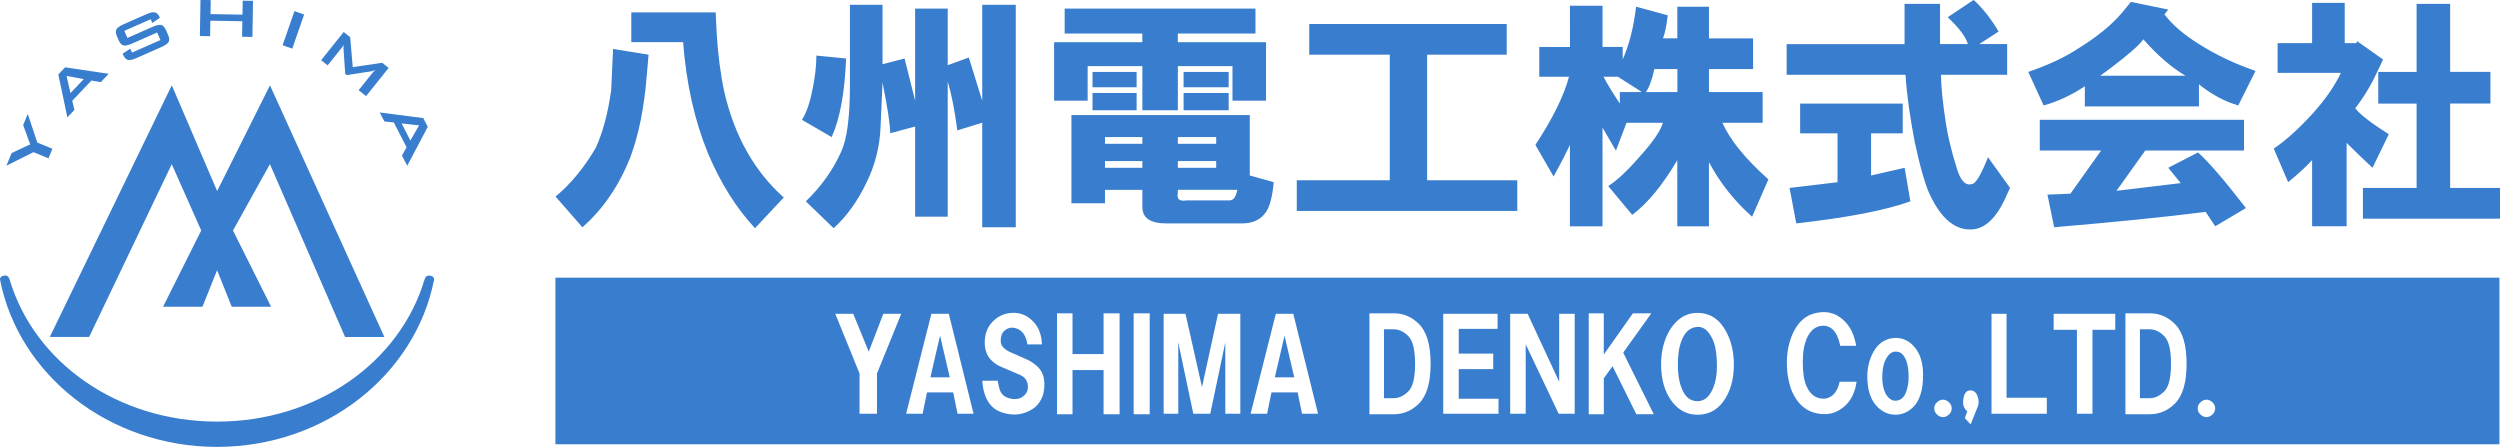 <?xml version="1.0" encoding="UTF-8"?>
<svg id="_レイヤー_2" data-name="レイヤー 2" xmlns="http://www.w3.org/2000/svg" viewBox="0 0 710.15 126.94">
  <defs>
    <style>
      .cls-1 {
        fill: #387dce;
      }
    </style>
  </defs>
  <g id="_レイヤー_1-2" data-name="レイヤー 1">
    <path class="cls-1" d="M535.25,110.91c-.46-1.19-.64-2.76-.55-4.69.09-2.02.55-3.63,1.38-4.82.64-1.01,1.47-1.52,2.48-1.52,1.38,0,2.39.96,3.03,2.89.46,1.29.64,3.08.55,5.37-.19,1.65-.51,2.94-.97,3.86-.74,1.38-1.84,1.98-3.31,1.79-1.19-.37-2.07-1.33-2.62-2.89ZM400.04,111.19c1.29-1.29,1.93-3.9,1.93-7.86s-.64-6.57-1.93-7.86c-1.29-1.29-2.67-1.93-4.14-1.93h-2.76v19.57h2.76c1.47,0,2.85-.64,4.14-1.93ZM482.18,113.95c1.47,0,2.66-.69,3.58-2.07,1.19-1.84,1.84-4.18,1.93-7.03.09-3.77-.32-6.62-1.24-8.54-1.1-2.3-2.44-3.45-4-3.45-1.84,0-3.26.92-4.27,2.76-.92,1.75-1.42,3.91-1.52,6.48-.19,3.95.32,7.03,1.52,9.23.92,1.75,2.25,2.62,4,2.62ZM267.04,95.34l-2.76,11.85h5.51l-2.76-11.85ZM364.89,95.34l-2.76,11.85h5.51l-2.76-11.85ZM157.77,78.87h552.22v47.33H157.77v-47.33ZM624.28,116.01c0,.64.23,1.19.69,1.65.55.55,1.15.83,1.79.83s1.24-.28,1.79-.83c.46-.46.69-1.01.69-1.65s-.23-1.19-.69-1.65c-.55-.55-1.15-.83-1.79-.83s-1.24.28-1.79.83c-.46.46-.69,1.01-.69,1.65ZM603.75,117.67h6.89c2.76,0,5.15-1.01,7.17-3.03,2.21-2.21,3.31-5.97,3.31-11.3s-1.1-9.1-3.31-11.3c-2.02-2.02-4.36-3.03-7.03-3.03h-7.03v28.67ZM583.35,93.68h6.62v23.84h4.41v-23.84h6.48v-4.55h-17.5v4.55ZM565.71,117.53h15.71v-4.55h-11.44v-23.84h-4.27v28.39ZM558.82,116.84l-.69,1.93,1.65,1.79,1.93-4.82c.46-1.01.46-2.11,0-3.31-.37-.92-.92-1.42-1.65-1.52-1.29-.18-2.07.6-2.34,2.34-.28,1.56.09,2.76,1.1,3.58ZM549.44,116.01c0,.64.23,1.19.69,1.65.55.55,1.15.83,1.79.83s1.24-.28,1.79-.83c.46-.46.69-1.01.69-1.65s-.23-1.19-.69-1.65c-.55-.55-1.15-.83-1.79-.83s-1.24.28-1.79.83c-.46.46-.69,1.01-.69,1.65ZM530.42,106.91c0,3.86.96,6.75,2.89,8.68,1.47,1.47,3.17,2.21,5.1,2.21s3.63-.74,5.1-2.21c1.84-1.84,2.76-4.87,2.76-9.1,0-3.67-.96-6.48-2.89-8.41-1.56-1.56-3.4-2.25-5.51-2.07-2.48.28-4.36,1.56-5.65,3.86-1.2,2.12-1.79,4.46-1.79,7.03ZM507.68,105.54c.37,3.13,1.1,5.56,2.21,7.3,1.38,2.3,3.22,3.77,5.51,4.41,2.76.73,5.14.46,7.17-.83,2.66-1.56,4.27-4.23,4.82-7.99h-4.82c-.64,2.94-2.07,4.55-4.27,4.82-2.3.09-4-1.05-5.1-3.45-.74-1.56-1.1-3.9-1.1-7.03,0-2.76.41-5.05,1.24-6.89,1.19-2.48,2.94-3.58,5.24-3.31,2.11.37,3.49,2.25,4.14,5.65h4.55c-.46-2.57-1.29-4.59-2.48-6.06-2.67-3.31-6.06-4.27-10.2-2.89-2.48.92-4.36,2.99-5.65,6.2-1.19,3.03-1.61,6.39-1.24,10.06ZM471.85,103.47c0,4.23.97,7.67,2.9,10.34,1.93,2.66,4.41,4,7.44,4s5.47-1.24,7.3-3.72c2.02-2.76,3.03-6.25,3.03-10.47s-.97-7.67-2.89-10.61c-1.84-2.76-4.32-4.13-7.44-4.13s-5.56,1.47-7.58,4.41c-1.84,2.85-2.76,6.25-2.76,10.2ZM451.31,117.67h4.27v-10.2l2.48-3.45,6.75,13.64h4.96l-8.68-17.5,7.99-11.16h-5.24l-8.27,11.71v-11.71h-4.27v28.67ZM428.98,117.53h4.41v-19.71l9.37,19.71h4.55v-28.39h-4.41v19.3l-8.96-19.3h-4.96v28.39ZM409.96,117.53h15.71v-4.27h-11.3v-8.41h9.79v-4.41h-9.79v-7.03h11.03v-4.27h-15.44v28.39ZM389.01,117.67h6.89c2.76,0,5.15-1.01,7.17-3.03,2.21-2.21,3.31-5.97,3.31-11.3s-1.1-9.1-3.31-11.3c-2.02-2.02-4.36-3.03-7.03-3.03h-7.03v28.67ZM355.25,117.53h4.68l1.24-6.06h7.44l1.24,6.06h4.55l-7.03-28.39h-4.96l-7.17,28.39ZM330.57,117.53h4.13v-20.26l4.27,20.26h4.82l4.27-20.26v20.26h4.27v-28.39h-6.34l-4.55,20.81-4.69-20.81h-6.2v28.39ZM322.03,117.67h4.55v-28.67h-4.55v28.67ZM300.25,117.67h4.41v-12.54h8.82v12.54h4.55v-28.67h-4.55v11.58h-8.82v-11.58h-4.41v28.67ZM291.98,109.95c0,1.38-.74,2.44-2.21,3.17-1.2.37-2.39.32-3.58-.14-.92-.37-1.56-.92-1.93-1.65-.37-.73-.64-1.79-.83-3.17h-4.41c.37,5.06,2.34,8.09,5.93,9.1,3.03.92,5.83.55,8.41-1.1,1.01-.64,1.84-1.61,2.48-2.89.55-1.1.83-2.48.83-4.14,0-2.02-.6-3.63-1.79-4.82-.83-.83-1.79-1.52-2.89-2.07l-4.69-2.07c-.92-.37-1.65-.83-2.21-1.38-.55-.55-.83-1.19-.83-1.93,0-1.47.46-2.53,1.38-3.17.92-.64,1.93-.78,3.03-.41,1.74.55,2.8,2.07,3.17,4.55h4.13c-.09-2.66-.87-4.78-2.34-6.34-1.65-1.84-3.68-2.71-6.06-2.62-2.48.09-4.55,1.15-6.2,3.17-1.1,1.47-1.65,3.22-1.65,5.24s.6,3.77,1.79,4.96c.83.83,1.65,1.42,2.48,1.79l5.79,2.48c1.47.64,2.21,1.79,2.21,3.45ZM257.39,117.53h4.69l1.24-6.06h7.44l1.24,6.06h4.55l-7.03-28.39h-4.96l-7.17,28.39ZM237.27,89.14l6.89,16.95v11.44h4.96v-11.44l6.89-16.95h-5.1l-4.13,10.75-4.41-10.75h-5.1ZM614.77,111.19c1.29-1.29,1.93-3.9,1.93-7.86s-.64-6.57-1.93-7.86c-1.29-1.29-2.67-1.93-4.14-1.93h-2.76v19.57h2.76c1.47,0,2.85-.64,4.14-1.93ZM201.12,43.58c3.63,8.54,8.08,15.61,13.35,21.24l8.17-8.72c-8.35-7.44-13.98-17.43-16.89-29.96-1.09-5.08-1.82-10.71-2.18-16.89l-.27-5.72h-23.97v8.44h14.71c.91,11.8,3.27,22.33,7.08,31.59ZM179.06,44.67c2.36-6.35,3.9-13.98,4.63-22.88l.54-6.26-10.08-1.63-.54,11.71c-.91,6.54-2.36,11.98-4.36,16.34-3.27,5.63-7.08,10.26-11.44,13.89l7.63,8.72c5.81-5.09,10.35-11.71,13.62-19.88ZM228.9,57.19l7.9,7.63c3.63-3.27,6.72-7.53,9.26-12.8,2.54-5.08,3.9-10.53,4.09-16.34l.54-12.26c1.45,7.26,2.18,12.08,2.18,14.43l7.08-1.91v25.6h9.26V23.15c1.09,3.63,2,8.26,2.72,13.89l7.08-2.18v29.69h9.53V1.36h-9.53v27.24l-3.81-12.26-5.99,2.18V2.45h-9.26v26.15l-3-11.98-6.26,1.63V1.36h-9.26v23.15c0,8.72-.82,14.89-2.45,18.52-2.36,5.27-5.72,9.99-10.08,14.16ZM240.34,16.61l-8.44-.82c0,2.91-.37,6.09-1.09,9.53-.73,3.81-1.73,6.72-3,8.72l8.44,4.9c2.36-5.26,3.72-12.71,4.09-22.33ZM310.34,31.32h12.53v-4.9h-12.53v4.9ZM336.21,31.32h12.8v-4.9h-12.8v4.9ZM324.5,58.83v-4.9h-10.62v3.81h-9.53v-25.06h50.66v17.16l6.81,1.91c-.37,4-1.09,6.81-2.18,8.44-1.45,2.18-3.72,3.27-6.81,3.27h-21.52c-4.54,0-6.81-1.54-6.81-4.63ZM334.58,40.85h10.89v-1.91h-10.89v1.91ZM334.58,47.66h10.89v-1.91h-10.89v1.91ZM337.03,56.92h12.26c1.09,0,1.81-1,2.18-3h-16.89v.82c-.37,1.82.45,2.54,2.45,2.18ZM313.88,40.85h10.62v-1.91h-10.62v1.91ZM324.5,47.66v-1.91h-10.62v1.91h10.62ZM322.87,20.43h-12.53v4.36h12.53v-4.36ZM349.01,20.43h-12.8v4.36h12.8v-4.36ZM308.98,18.79h15.52v12.53h10.08v-12.53h15.52v9.8h9.53V11.98h-25.06v-2.45h22.06V2.45h-54.2v7.08h22.06v2.45h-25.06v16.61h9.53v-9.8ZM430.99,51.2h-25.6V15.52h22.61V6.81h-56.1v8.72h22.88v35.68h-26.42v8.71h62.64v-8.71ZM436.16,41.13c4.9-7.44,8.08-13.89,9.53-19.34h-8.44v-8.44h8.71V1.63h9.26v11.71h5.72v3.54c1.81-3.99,3.09-8.99,3.81-14.98l8.99,2.45c-.37,3.09-.82,5.27-1.36,6.54h4.08V1.91h8.99v8.99h12.53v8.72h-12.53v6.54h15.25v8.72h-11.44c2.18,4.9,6.54,10.26,13.07,16.07l-4.63,10.62c-5.09-4.54-9.17-9.71-12.26-15.52v18.25h-8.99v-18.79c-4.18,7.08-8.44,12.26-12.8,15.52l-6.81-8.17c2.54-1.63,5.54-4.45,8.99-8.44,3.63-3.99,5.81-7.17,6.54-9.53h-10.35l-3,7.9-3.81-6.54v28.05h-9.26v-23.15c-1.27,2.72-2.82,5.72-4.63,8.99l-5.18-8.99ZM467.49,26.15h8.99v-6.54h-6.54c-.73,3.27-1.55,5.45-2.45,6.54ZM455.5,21.79c.91,1.82,2.45,4.36,4.63,7.63v-3.27h6.26l-6.81-4.36h-4.09ZM508.34,53.38l1.91,10.08c14.52-1.63,25.33-3.72,32.41-6.26l-1.63-9.53-9.53,2.18v-11.98h8.99v-8.44h-29.14v8.44h10.62v13.89l-13.62,1.63ZM544.02,40.85c1.27,5.99,2.54,10.53,3.81,13.62,3.45,7.8,7.81,11.35,13.07,10.62,3.27-.54,6.08-3.27,8.44-8.17l1.63-3.54-6.26-8.72c-2,5.09-3.54,7.63-4.63,7.63-1.82.54-3.27-1.09-4.36-4.9-1.46-4.72-2.45-8.89-3-12.53-.91-5.99-1.36-10.53-1.36-13.62h18.79v-8.72h-7.9l5.45-3.54c-.54-1.09-1.63-2.72-3.27-4.9-1.63-2-2.91-3.36-3.81-4.09l-7.35,4.9c3.27,3.09,5.18,5.63,5.72,7.63h-7.9V1.09h-10.08v11.44h-33.5v8.72h33.77c.36,5.63,1.27,12.17,2.72,19.61ZM580.51,29.96l-4.36-9.53c5.81-2,10.62-4.26,14.44-6.81,5.26-3.27,9.35-6.63,12.26-10.08l2.45-3,10.62,2.18-1.09,1.36c2.18,2.91,5.45,5.72,9.8,8.44,4.9,3.09,10.26,5.63,16.07,7.63l-4.9,9.8c-3.81-1.09-7.54-3.09-11.17-5.99v6.26h-32.41v-5.72c-3.81,2.54-7.72,4.36-11.71,5.45ZM596.58,21.52h24.24c-4-2.36-7.99-5.81-11.98-10.35-.73,1.09-2.54,2.82-5.45,5.17-2.72,2.18-5,3.91-6.81,5.18ZM581.6,55.29l1.91,9.26c17.25-1.46,31.59-2.91,43.03-4.36l2.72,4.08,8.72-5.17c-6.17-7.99-10.72-13.25-13.62-15.8l-8.44,4.36,3.54,4.36-18.25,2.18,8.17-11.44h28.05v-8.72h-58.01v8.72h17.43l-8.72,12.26-6.54.27ZM645.88,42.21l4.09,9.53c2.9-2.36,5.17-4.45,6.81-6.26v18.79h9.8v-23.69c2.18,2.18,4.63,4.54,7.35,7.08l4.63-9.53c-4.9-3.09-8.08-5.54-9.53-7.35,1.81-2.36,3.45-4.9,4.9-7.63,1.27-2.54,2.27-4.63,3-6.26l-7.35-5.18-.27.55h-3.27V.82h-9.26v11.44h-9.8v8.44h17.98c-1.82,3.81-4.54,7.72-8.17,11.71-3.81,4.18-7.45,7.45-10.89,9.8ZM695.99,53.38v-23.97h11.44v-8.99h-11.44V1.09h-9.53v19.34h-10.89v8.99h10.89v23.97h-15.25v8.72h38.95v-8.72h-14.16ZM25.32,95.71l23.47-49.07,8.37,18.83-10.84,21.66h11.19l4.16-10.39,4.15,10.39h11.19l-10.83-21.65,10.49-18.86,21.35,49.1h11.16L76.69,24.24l-15.01,30.03-12.88-30.04L14.15,95.71h11.17ZM13.77,44.97l1.12-2.71-4.29-1.77-2.72-8.12-1.3,3.16,2,5.48-5.28,2.47-1.48,3.59,7.71-3.85,4.24,1.75ZM19.14,33.33l-2.57-12.18,1.93-2.03,12.37,1.84-2.24,2.37-2.66-.45-5.45,5.75.62,2.6-1.99,2.1ZM18.91,21.57l1.11,4.88,3.77-3.98-4.88-.91ZM33.69,11.41c.38.85.83,1.35,1.36,1.49.53.14,1.35-.03,2.46-.52l7.13-3.15.94,2.14-8.08,3.57-.49-1.11-2.17,1.43.11.26c.38.85.83,1.35,1.36,1.49.53.14,1.36-.04,2.48-.53l7.07-3.12c1.12-.49,1.8-.98,2.06-1.47.26-.49.19-1.16-.18-2.01l-.57-1.29c-.38-.85-.83-1.35-1.36-1.49-.54-.14-1.36.04-2.48.53l-7.13,3.15-.89-2.01,7.49-3.31.47,1.07,2.15-1.49-.09-.19c-.34-.77-.78-1.21-1.32-1.34-.54-.12-1.35.05-2.42.53l-6.49,2.86c-1.11.49-1.79.98-2.04,1.46-.25.48-.19,1.15.18,2l.46,1.04ZM59.75,5.88l9.09.15-.07,4.41,2.93.05.17-10.25-2.93-.05-.06,3.97-9.08-.15.06-3.98-2.91-.05-.17,10.25,2.91.05.07-4.41ZM86.39,4.13l-2.75-.96-3.37,9.68,2.75.96,3.37-9.68ZM97.04,13.62c.1-.12.2-.26.31-.4.1-.14.2-.31.32-.49-.04.17-.06.37-.08.58-.01.21-.01.45,0,.71l.47,6.95.45.36,6.86-1.06c.14-.03.31-.07.51-.13.2-.06.44-.14.73-.25-.17.16-.32.31-.45.44-.13.13-.24.25-.32.34l-3.96,4.94,2.11,1.69,6.4-8-1.82-1.46-8.37,1.24-.73-8.52-1.84-1.47-6.4,8,1.84,1.47,3.95-4.94ZM107.88,31.94l12.35,1.6,1.28,2.49-5.84,11.06-1.49-2.9,1.31-2.36-3.63-7.05-2.66-.27-1.33-2.58ZM114.07,35.05l2.51,4.87,2.47-4.31-4.98-.56ZM122.17,78.31c-.88-.14-1.32.29-1.57,1.08h0c-7.05,23.67-30.79,40.37-58.93,40.37S9.78,103.07,2.73,79.4c-.25-.81-.68-1.26-1.58-1.11-1.06.17-1.17.83-1.15,1.11,5.26,27,30.91,47.54,61.66,47.54s56.35-20.51,61.64-47.48c0-.01.01-.02.01-.04,0,0,0-.01,0-.02,0,0,0,0,0-.01h0c.01-.3-.12-.92-1.15-1.08Z"/>
  </g>
</svg>